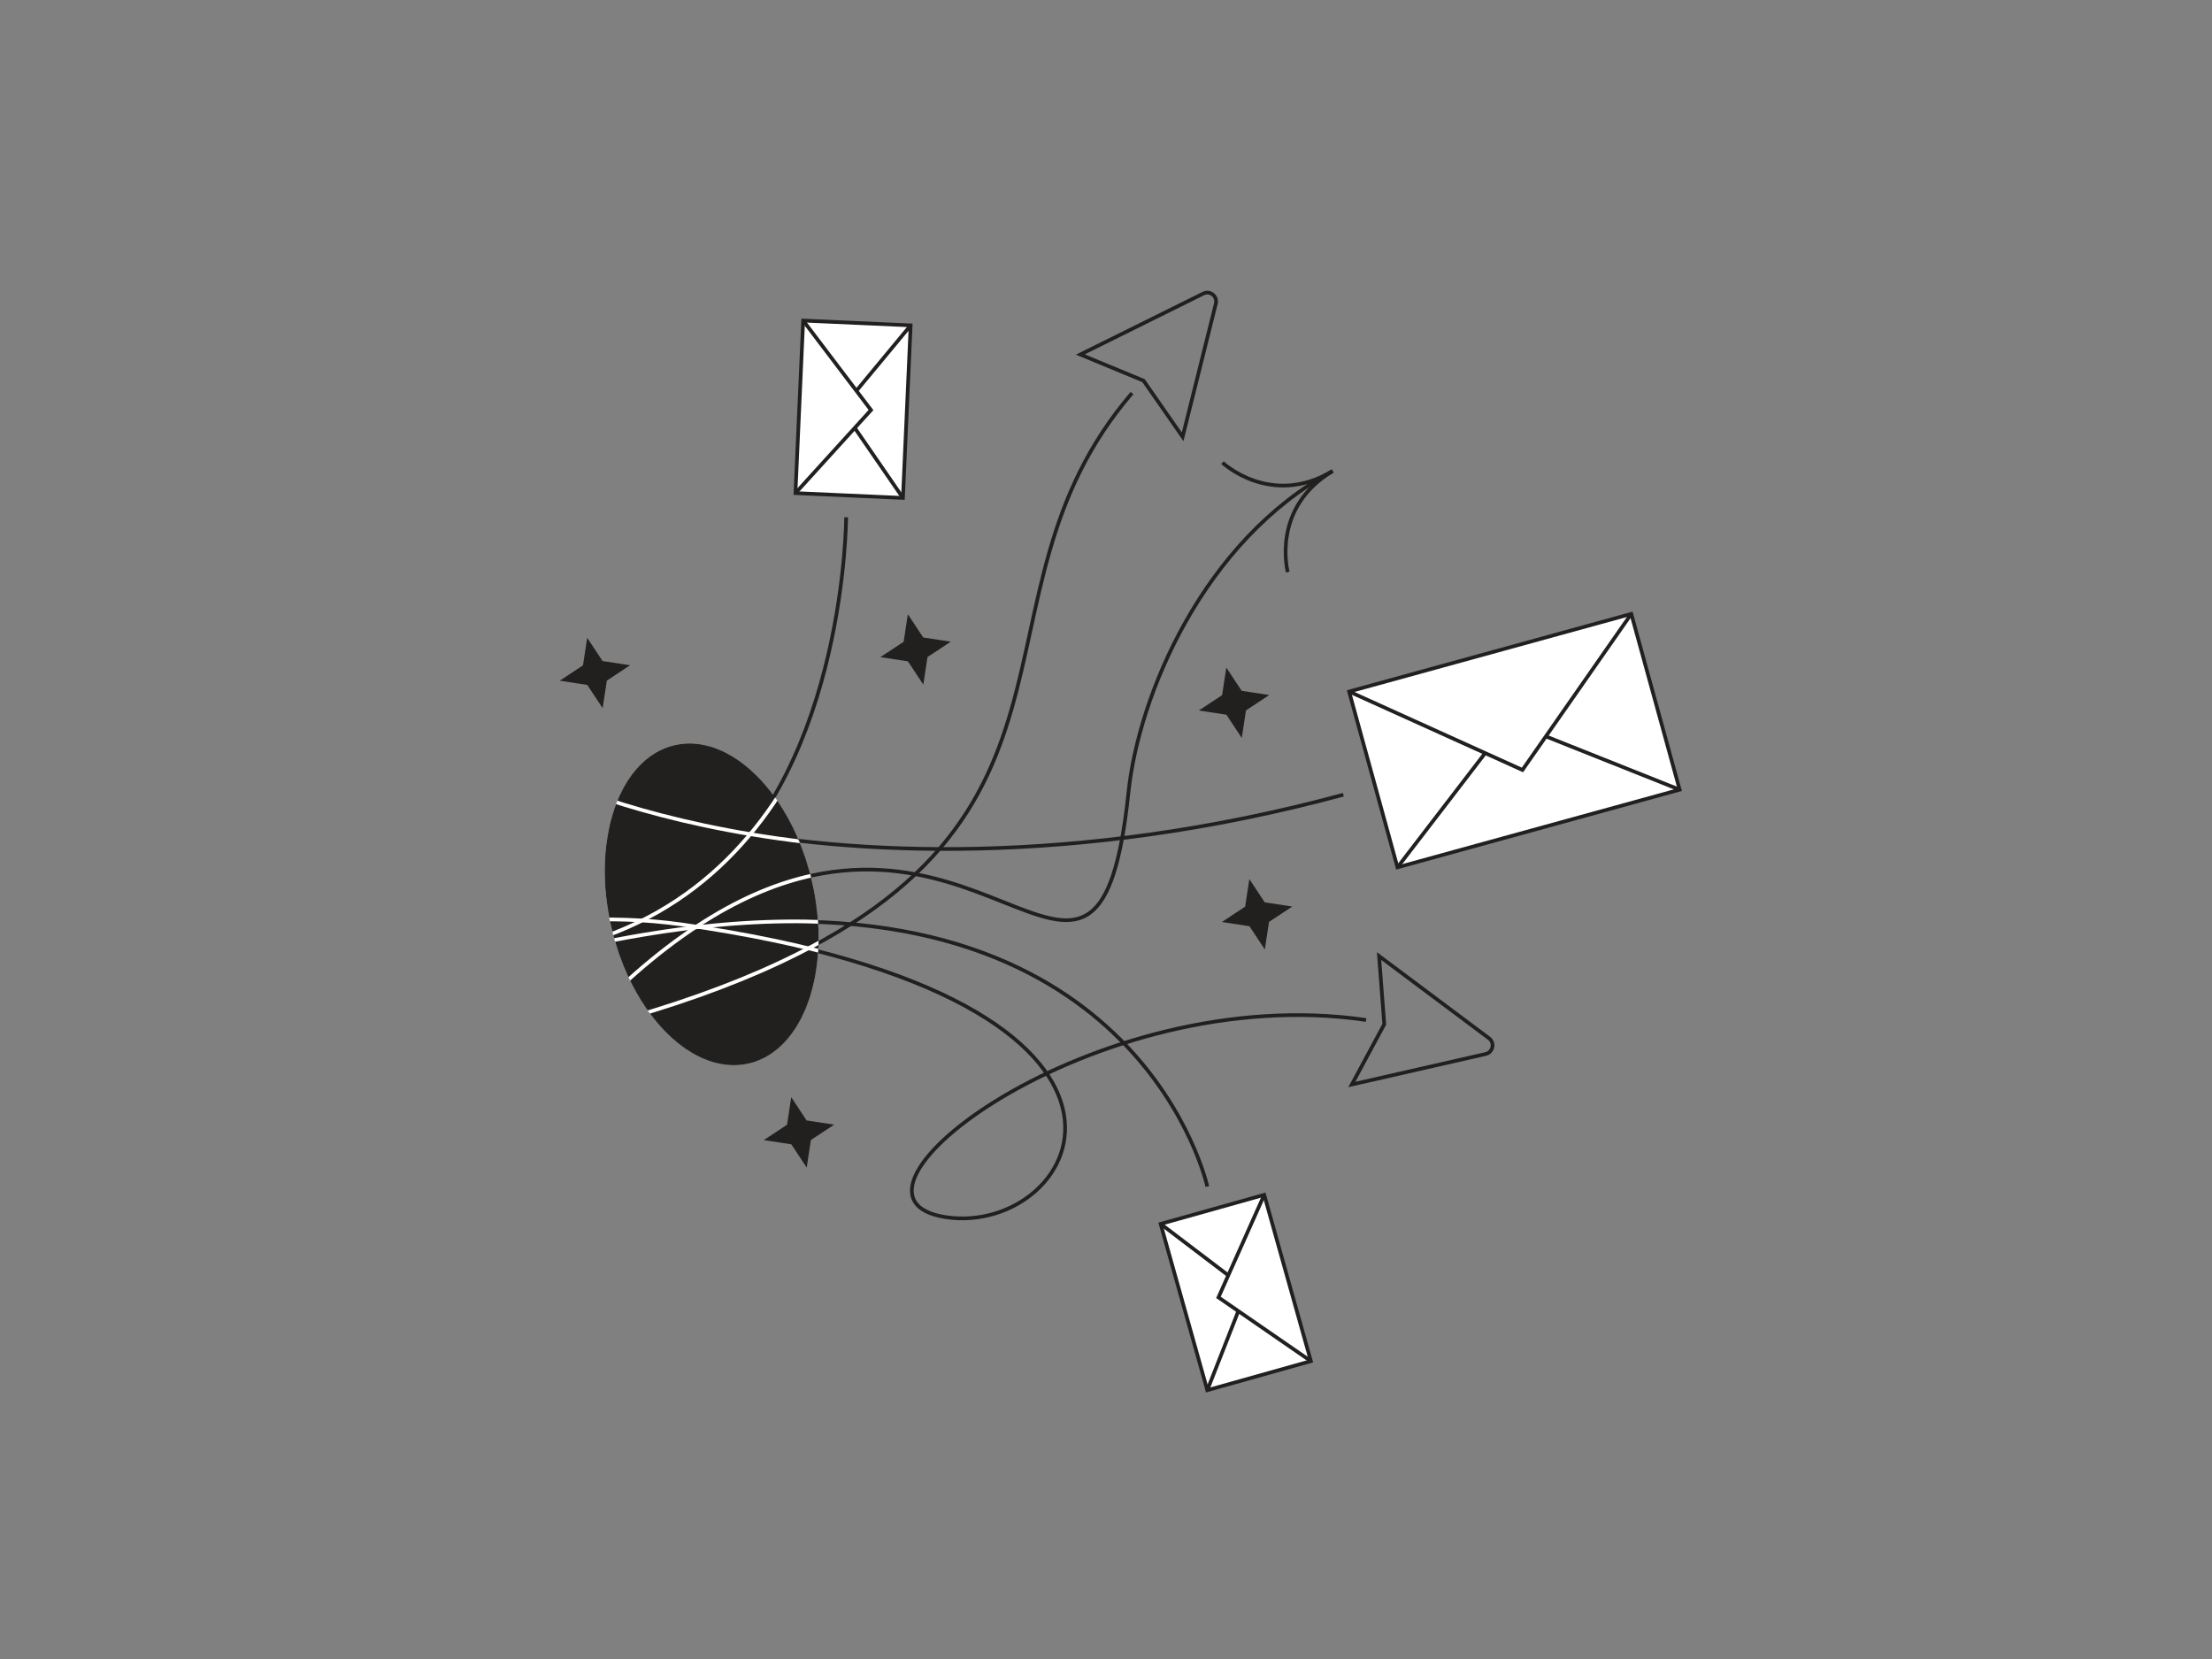 <svg xmlns="http://www.w3.org/2000/svg" xmlns:xlink="http://www.w3.org/1999/xlink"
    viewBox="0 0 3000 2250" width="3000" height="2250" preserveAspectRatio="xMidYMid meet"
    style="width: 100%; height: 100%; transform: translate3d(0px, 0px, 0px); content-visibility: visible;">
    <rect x="0" y="0" width="3000" height="2250" fill="#808080" stroke="none"/>
    <defs>
        <clipPath id="__lottie_element_8084">
            <rect width="3000" height="2250" x="0" y="0"></rect>
        </clipPath>
        <g id="__lottie_element_8106">
            <g transform="matrix(1,0,0,1,0,0)" opacity="1" style="display: block;">
                <g opacity="1" transform="matrix(1,0,0,1,965.209,1226.51)">
                    <path fill="rgb(34,31,31)" fill-opacity="1"
                        d=" M135.96,-31.782 C163.837,87.476 125.564,198.383 50.477,215.935 C-24.611,233.487 -108.081,151.038 -135.959,31.78 C-163.836,-87.477 -125.564,-198.384 -50.477,-215.936 C24.611,-233.488 108.083,-151.039 135.96,-31.782z"></path>
                </g>
            </g>
        </g>
        <mask id="__lottie_element_8106_1" mask-type="alpha">
            <use xlink:href="#__lottie_element_8106"></use>
        </mask>
    </defs>
    <g clip-path="url(#__lottie_element_8084)">
        <g transform="matrix(1,0,0,1,0,0)" opacity="1" style="display: block;">
            <g opacity="1" transform="matrix(1,0,0,1,1666.552,1737.406)">
                <path fill="rgb(255,255,255)" fill-opacity="1"
                    d=" M-29.167,148.026 C-29.167,148.026 -92.465,-77.494 -92.465,-77.494 C-92.465,-77.494 48.018,-116.924 48.018,-116.924 C48.018,-116.924 111.315,108.596 111.315,108.596 C111.315,108.596 -29.167,148.026 -29.167,148.026z"></path>
                <path stroke-linecap="butt" stroke-linejoin="miter" fill-opacity="0"
                    stroke-miterlimit="10" stroke="rgb(34,31,31)" stroke-opacity="1"
                    stroke-width="5"
                    d=" M-29.167,148.026 C-29.167,148.026 -92.465,-77.494 -92.465,-77.494 C-92.465,-77.494 48.018,-116.924 48.018,-116.924 C48.018,-116.924 111.315,108.596 111.315,108.596 C111.315,108.596 -29.167,148.026 -29.167,148.026z"></path>
            </g>
            <g opacity="1" transform="matrix(1,0,0,1,1705.771,1717.692)">
                <path stroke-linecap="butt" stroke-linejoin="miter" fill-opacity="0"
                    stroke-miterlimit="10" stroke="rgb(34,31,31)" stroke-opacity="1"
                    stroke-width="5"
                    d=" M8.799,-97.209 C8.799,-97.209 -53.247,41.848 -53.247,41.848 C-53.247,41.848 72.097,128.311 72.097,128.311"></path>
            </g>
            <g opacity="1" transform="matrix(1,0,0,1,1649.007,1816.231)">
                <path stroke-linecap="butt" stroke-linejoin="miter" fill-opacity="0"
                    stroke-miterlimit="10" stroke="rgb(34,31,31)" stroke-opacity="1"
                    stroke-width="5"
                    d=" M30.472,-38.1 C30.472,-38.1 -11.622,69.202 -11.622,69.202"></path>
            </g>
            <g opacity="1" transform="matrix(1,0,0,1,1610.552,1679.225)">
                <path stroke-linecap="butt" stroke-linejoin="miter" fill-opacity="0"
                    stroke-miterlimit="10" stroke="rgb(34,31,31)" stroke-opacity="1"
                    stroke-width="5"
                    d=" M-36.465,-19.312 C-36.465,-19.312 55.314,50.414 55.314,50.414"></path>
            </g>
            <g opacity="1" transform="matrix(1,0,0,1,1296.656,1395.632)">
                <path stroke-linecap="butt" stroke-linejoin="miter" fill-opacity="0"
                    stroke-miterlimit="10" stroke="rgb(34,31,31)" stroke-opacity="1"
                    stroke-width="5"
                    d=" M-331.304,-140.256 C251.742,-198.037 340.729,213.588 340.729,213.588"></path>
            </g>
        </g>
        <g transform="matrix(1,0,0,1,0,0)" opacity="1" style="display: block;">
            <g opacity="1" transform="matrix(1,0,0,1,1993.45,1400.167)">
                <path stroke-linecap="butt" stroke-linejoin="miter" fill-opacity="0"
                    stroke-miterlimit="10" stroke="rgb(34,31,31)" stroke-opacity="1"
                    stroke-width="5"
                    d=" M25.99,7.986 C34.183,14.113 31.444,27.025 21.468,29.299 C21.468,29.299 -56.637,47.105 -56.637,47.105 C-56.637,47.105 -160.05,70.679 -160.05,70.679 C-160.05,70.679 -116.044,-11.002 -116.044,-11.002 C-116.044,-11.002 -123.106,-103.515 -123.106,-103.515 C-123.106,-103.515 -38.165,-39.993 -38.165,-39.993 C-38.165,-39.993 25.99,7.986 25.99,7.986z"></path>
            </g>
            <g opacity="1" transform="matrix(1,0,0,1,1420.625,1465.778)">
                <path stroke-linecap="butt" stroke-linejoin="miter" fill-opacity="0"
                    stroke-miterlimit="10" stroke="rgb(34,31,31)" stroke-opacity="1"
                    stroke-width="5"
                    d=" M432.142,-82.409 C62.812,-136.812 -318.962,158.302 -137.229,185.071 C44.505,211.841 220.593,-106.423 -495.075,-211.841"></path>
            </g>
        </g>
        <g transform="matrix(1,0,0,1,0,0)" opacity="1" style="display: block;">
            <g opacity="1" transform="matrix(1,0,0,1,2035.485,1008.219)">
                <path fill="rgb(255,255,255)" fill-opacity="1"
                    d=" M242.534,62.776 C242.534,62.776 -140.179,168.086 -140.179,168.086 C-140.179,168.086 -205.778,-70.316 -205.778,-70.316 C-205.778,-70.316 176.934,-175.626 176.934,-175.626 C176.934,-175.626 242.534,62.776 242.534,62.776z"></path>
                <path stroke-linecap="butt" stroke-linejoin="miter" fill-opacity="0"
                    stroke-miterlimit="10" stroke="rgb(34,31,31)" stroke-opacity="1"
                    stroke-width="5"
                    d=" M242.534,62.776 C242.534,62.776 -140.179,168.086 -140.179,168.086 C-140.179,168.086 -205.778,-70.316 -205.778,-70.316 C-205.778,-70.316 176.934,-175.626 176.934,-175.626 C176.934,-175.626 242.534,62.776 242.534,62.776z"></path>
            </g>
            <g opacity="1" transform="matrix(1,0,0,1,2002.685,942.191)">
                <path stroke-linecap="butt" stroke-linejoin="miter" fill-opacity="0"
                    stroke-miterlimit="10" stroke="rgb(34,31,31)" stroke-opacity="1"
                    stroke-width="5"
                    d=" M-172.979,-4.289 C-172.979,-4.289 62.128,102.058 62.128,102.058 C62.128,102.058 209.734,-109.598 209.734,-109.598"></path>
            </g>
            <g opacity="1" transform="matrix(1,0,0,1,2168.908,1038.636)">
                <path stroke-linecap="butt" stroke-linejoin="miter" fill-opacity="0"
                    stroke-miterlimit="10" stroke="rgb(34,31,31)" stroke-opacity="1"
                    stroke-width="5"
                    d=" M-72.355,-39.9 C-72.355,-39.9 109.111,32.36 109.111,32.36"></path>
            </g>
            <g opacity="1" transform="matrix(1,0,0,1,1936.404,1102.613)">
                <path stroke-linecap="butt" stroke-linejoin="miter" fill-opacity="0"
                    stroke-miterlimit="10" stroke="rgb(34,31,31)" stroke-opacity="1"
                    stroke-width="5"
                    d=" M-41.098,73.692 C-41.098,73.692 77.854,-81.232 77.854,-81.232"></path>
            </g>
            <g opacity="1" transform="matrix(1,0,0,1,1384.374,1130.865)">
                <path stroke-linecap="butt" stroke-linejoin="miter" fill-opacity="0"
                    stroke-miterlimit="10" stroke="rgb(34,31,31)" stroke-opacity="1"
                    stroke-width="5"
                    d=" M-419.165,-9.319 C-233.495,28.809 73.615,45.512 437.544,-53.051"></path>
            </g>
        </g>
        <g transform="matrix(1,0,0,1,0,0)" opacity="1" style="display: block;">
            <g opacity="1" transform="matrix(1,0,0,1,1575.522,476.277)">
                <path stroke-linecap="butt" stroke-linejoin="miter" fill-opacity="0"
                    stroke-miterlimit="10" stroke="rgb(34,31,31)" stroke-opacity="1"
                    stroke-width="5"
                    d=" M56.482,-78.151 C65.649,-82.694 75.932,-74.419 73.456,-64.492 C73.456,-64.492 54.071,13.238 54.071,13.238 C54.071,13.238 28.404,116.151 28.404,116.151 C28.404,116.151 -24.601,40.002 -24.601,40.002 C-24.601,40.002 -110.333,4.524 -110.333,4.524 C-110.333,4.524 -15.298,-42.576 -15.298,-42.576 C-15.298,-42.576 56.482,-78.151 56.482,-78.151z"></path>
            </g>
            <g opacity="1" transform="matrix(1,0,0,1,1269.006,926.3)">
                <path stroke-linecap="butt" stroke-linejoin="miter" fill-opacity="0"
                    stroke-miterlimit="10" stroke="rgb(34,31,31)" stroke-opacity="1"
                    stroke-width="5"
                    d=" M-283.435,409.873 C254.725,200.856 25.643,-112.743 266.234,-393.144"></path>
            </g>
        </g>
        <g transform="matrix(1,0,0,1,0,0)" opacity="1" style="display: block;">
            <g opacity="1" transform="matrix(1,0,0,1,1171.995,611.127)">
                <path fill="rgb(255,255,255)" fill-opacity="1"
                    d=" M63.059,-169.839 C63.059,-169.839 52.605,64.163 52.605,64.163 C52.605,64.163 -93.159,57.65 -93.159,57.65 C-93.159,57.65 -82.707,-176.351 -82.707,-176.351 C-82.707,-176.351 63.059,-169.839 63.059,-169.839z"></path>
                <path stroke-linecap="butt" stroke-linejoin="miter" fill-opacity="0"
                    stroke-miterlimit="10" stroke="rgb(34,31,31)" stroke-opacity="1"
                    stroke-width="5"
                    d=" M63.059,-169.839 C63.059,-169.839 52.605,64.163 52.605,64.163 C52.605,64.163 -93.159,57.65 -93.159,57.65 C-93.159,57.65 -82.707,-176.351 -82.707,-176.351 C-82.707,-176.351 63.059,-169.839 63.059,-169.839z"></path>
            </g>
            <g opacity="1" transform="matrix(1,0,0,1,1145.108,607.871)">
                <path stroke-linecap="butt" stroke-linejoin="miter" fill-opacity="0"
                    stroke-miterlimit="10" stroke="rgb(34,31,31)" stroke-opacity="1"
                    stroke-width="5"
                    d=" M-66.272,60.906 C-66.272,60.906 36.171,-51.751 36.171,-51.751 C36.171,-51.751 -55.819,-173.094 -55.819,-173.094"></path>
            </g>
            <g opacity="1" transform="matrix(1,0,0,1,1213.327,541.752)">
                <path stroke-linecap="butt" stroke-linejoin="miter" fill-opacity="0"
                    stroke-miterlimit="10" stroke="rgb(34,31,31)" stroke-opacity="1"
                    stroke-width="5"
                    d=" M-51.828,-11.725 C-51.828,-11.725 21.728,-100.463 21.728,-100.463"></path>
            </g>
            <g opacity="1" transform="matrix(1,0,0,1,1206.976,683.911)">
                <path stroke-linecap="butt" stroke-linejoin="miter" fill-opacity="0"
                    stroke-miterlimit="10" stroke="rgb(34,31,31)" stroke-opacity="1"
                    stroke-width="5"
                    d=" M17.625,-8.622 C17.625,-8.622 -47.725,-103.566 -47.725,-103.566"></path>
            </g>
            <g opacity="1" transform="matrix(1,0,0,1,1059.511,975.032)">
                <path stroke-linecap="butt" stroke-linejoin="miter" fill-opacity="0"
                    stroke-miterlimit="10" stroke="rgb(34,31,31)" stroke-opacity="1"
                    stroke-width="5"
                    d=" M-103.088,217.44 C87.621,58.986 88.039,-273.534 88.039,-273.534"></path>
            </g>
        </g>
        <g transform="matrix(1,0,0,1,0,0)" opacity="1" style="display: block;">
            <g opacity="1" transform="matrix(1,0,0,1,1399.592,1073.585)">
                <path stroke-linecap="butt" stroke-linejoin="miter" fill-opacity="0"
                    stroke-miterlimit="10" stroke="rgb(34,31,31)" stroke-opacity="1"
                    stroke-width="5"
                    d=" M-403.948,152.922 C-58.978,-26.369 89.962,391.822 130.865,1.18 C144.674,-130.702 232.217,-340.033 407.857,-434.822"></path>
            </g>
            <g opacity="1" transform="matrix(1,0,0,1,1728.807,744.652)">
                <path stroke-linecap="butt" stroke-linejoin="miter" fill-opacity="0"
                    stroke-miterlimit="10" stroke="rgb(34,31,31)" stroke-opacity="1"
                    stroke-width="5"
                    d=" M17.692,31.199 C17.692,31.199 -5.524,-55.551 78.642,-105.753 C-5.524,-55.551 -70.823,-117.199 -70.823,-117.199"></path>
            </g>
        </g>
        <g mask="url(#__lottie_element_8106_1)" style="display: block;">
            <g transform="matrix(1,0,0,1,0,0)" opacity="1">
                <g opacity="1" transform="matrix(1,0,0,1,965.209,1226.51)">
                    <path fill="rgb(34,31,31)" fill-opacity="1"
                        d=" M135.96,-31.782 C163.837,87.476 125.564,198.383 50.477,215.935 C-24.611,233.487 -108.081,151.038 -135.959,31.78 C-163.836,-87.477 -125.564,-198.384 -50.477,-215.936 C24.611,-233.488 108.083,-151.039 135.96,-31.782z"></path>
                </g>
                <g opacity="1" transform="matrix(1,0,0,1,1267.62,1154.083)">
                    <path stroke-linecap="butt" stroke-linejoin="miter" fill-opacity="0"
                        stroke-miterlimit="10" stroke="rgb(255,255,255)" stroke-opacity="1"
                        stroke-width="5"
                        d=" M-535.919,-106.065 C-535.919,-106.065 -123.403,106.065 535.919,-72.5"></path>
                </g>
                <g opacity="1" transform="matrix(1,0,0,1,966.225,1021.337)">
                    <path stroke-linecap="butt" stroke-linejoin="miter" fill-opacity="0"
                        stroke-miterlimit="10" stroke="rgb(255,255,255)" stroke-opacity="1"
                        stroke-width="5"
                        d=" M-196.373,263.745 C171.842,174.688 196.373,-263.745 196.373,-263.745"></path>
                </g>
                <g opacity="1" transform="matrix(1,0,0,1,1299.689,1107.8)">
                    <path stroke-linecap="butt" stroke-linejoin="miter" fill-opacity="0"
                        stroke-miterlimit="10" stroke="rgb(255,255,255)" stroke-opacity="1"
                        stroke-width="5"
                        d=" M-503.85,275.488 C-14.57,-231.914 182.7,426.036 230.768,-33.035 C244.577,-164.918 328.211,-331.247 503.85,-426.036"></path>
                </g>
                <g opacity="1" transform="matrix(1,0,0,1,1217.348,1451.266)">
                    <path stroke-linecap="butt" stroke-linejoin="miter" fill-opacity="0"
                        stroke-miterlimit="10" stroke="rgb(255,255,255)" stroke-opacity="1"
                        stroke-width="5"
                        d=" M698.353,-51.479 C329.023,-105.882 -115.684,172.814 66.049,199.583 C247.783,226.353 424.33,-95.081 -291.798,-197.329 C-495.077,-226.353 -698.353,-155.514 -698.353,-155.514"></path>
                </g>
                <g opacity="1" transform="matrix(1,0,0,1,1178.012,958.297)">
                    <path stroke-linecap="butt" stroke-linejoin="miter" fill-opacity="0"
                        stroke-miterlimit="10" stroke="rgb(255,255,255)" stroke-opacity="1"
                        stroke-width="5"
                        d=" M-397.469,441.87 C397.469,241.7 107.528,-130.807 374.428,-441.87"></path>
                </g>
                <g opacity="1" transform="matrix(1,0,0,1,1187.388,1348.141)">
                    <path stroke-linecap="butt" stroke-linejoin="miter" fill-opacity="0"
                        stroke-miterlimit="10" stroke="rgb(255,255,255)" stroke-opacity="1"
                        stroke-width="5"
                        d=" M-440.573,-54.325 C341.929,-245.529 440.573,245.528 440.573,245.528"></path>
                </g>
            </g>
        </g>
        <g transform="matrix(1,0,0,1,-31.273,70.364)" opacity="1"
            style="display: block;">
            <g opacity="1" transform="matrix(1,0,0,1,1114.865,1465.404)">
                <path fill="rgb(34,31,31)" fill-opacity="1"
                    d=" M-10.484,-47.734 C-10.484,-47.734 10.351,-16.177 10.351,-16.177 C10.351,-16.177 47.734,-10.484 47.734,-10.484 C47.734,-10.484 16.177,10.351 16.177,10.351 C16.177,10.351 10.484,47.734 10.484,47.734 C10.484,47.734 -10.361,16.194 -10.361,16.194 C-10.361,16.194 -47.734,10.484 -47.734,10.484 C-47.734,10.484 -16.177,-10.351 -16.177,-10.351 C-16.177,-10.351 -10.484,-47.734 -10.484,-47.734z"></path>
            </g>
        </g>
        <g transform="matrix(1,0,0,1,14.073,-48.473)" opacity="1"
            style="display: block;">
            <g opacity="1" transform="matrix(1,0,0,1,1690.834,1288.439)">
                <path fill="rgb(34,31,31)" fill-opacity="1"
                    d=" M-10.483,-47.734 C-10.483,-47.734 10.351,-16.177 10.351,-16.177 C10.351,-16.177 47.734,-10.484 47.734,-10.484 C47.734,-10.484 16.177,10.351 16.177,10.351 C16.177,10.351 10.484,47.734 10.484,47.734 C10.484,47.734 -10.361,16.193 -10.361,16.193 C-10.361,16.193 -47.734,10.484 -47.734,10.484 C-47.734,10.484 -16.177,-10.351 -16.177,-10.351 C-16.177,-10.351 -10.483,-47.734 -10.483,-47.734z"></path>
            </g>
        </g>
        <g transform="matrix(1,0,0,1,-28.146,35.964)" opacity="1"
            style="display: block;">
            <g opacity="1" transform="matrix(1,0,0,1,1701.808,917.155)">
                <path fill="rgb(34,31,31)" fill-opacity="1"
                    d=" M-10.484,-47.734 C-10.484,-47.734 10.35,-16.177 10.35,-16.177 C10.35,-16.177 47.733,-10.484 47.733,-10.484 C47.733,-10.484 16.177,10.351 16.177,10.351 C16.177,10.351 10.483,47.734 10.483,47.734 C10.483,47.734 -10.362,16.193 -10.362,16.193 C-10.362,16.193 -47.734,10.484 -47.734,10.484 C-47.734,10.484 -16.178,-10.351 -16.178,-10.351 C-16.178,-10.351 -10.484,-47.734 -10.484,-47.734z"></path>
            </g>
        </g>
        <g transform="matrix(1,0,0,1,-35.964,23.455)" opacity="1"
            style="display: block;">
            <g opacity="1" transform="matrix(1,0,0,1,1277.703,857.293)">
                <path fill="rgb(34,31,31)" fill-opacity="1"
                    d=" M-10.484,-47.734 C-10.484,-47.734 10.351,-16.177 10.351,-16.177 C10.351,-16.177 47.734,-10.484 47.734,-10.484 C47.734,-10.484 16.177,10.351 16.177,10.351 C16.177,10.351 10.484,47.734 10.484,47.734 C10.484,47.734 -10.361,16.193 -10.361,16.193 C-10.361,16.193 -47.734,10.484 -47.734,10.484 C-47.734,10.484 -16.177,-10.351 -16.177,-10.351 C-16.177,-10.351 -10.484,-47.734 -10.484,-47.734z"></path>
            </g>
        </g>
        <g transform="matrix(1,0,0,1,18.764,-87.564)" opacity="1"
            style="display: block;">
            <g opacity="1" transform="matrix(1,0,0,1,788.093,1000.285)">
                <path fill="rgb(34,31,31)" fill-opacity="1"
                    d=" M-10.484,-47.734 C-10.484,-47.734 10.351,-16.177 10.351,-16.177 C10.351,-16.177 47.734,-10.484 47.734,-10.484 C47.734,-10.484 16.177,10.35 16.177,10.35 C16.177,10.35 10.484,47.734 10.484,47.734 C10.484,47.734 -10.361,16.193 -10.361,16.193 C-10.361,16.193 -47.734,10.483 -47.734,10.483 C-47.734,10.483 -16.177,-10.351 -16.177,-10.351 C-16.177,-10.351 -10.484,-47.734 -10.484,-47.734z"></path>
            </g>
        </g>
    </g>
</svg>